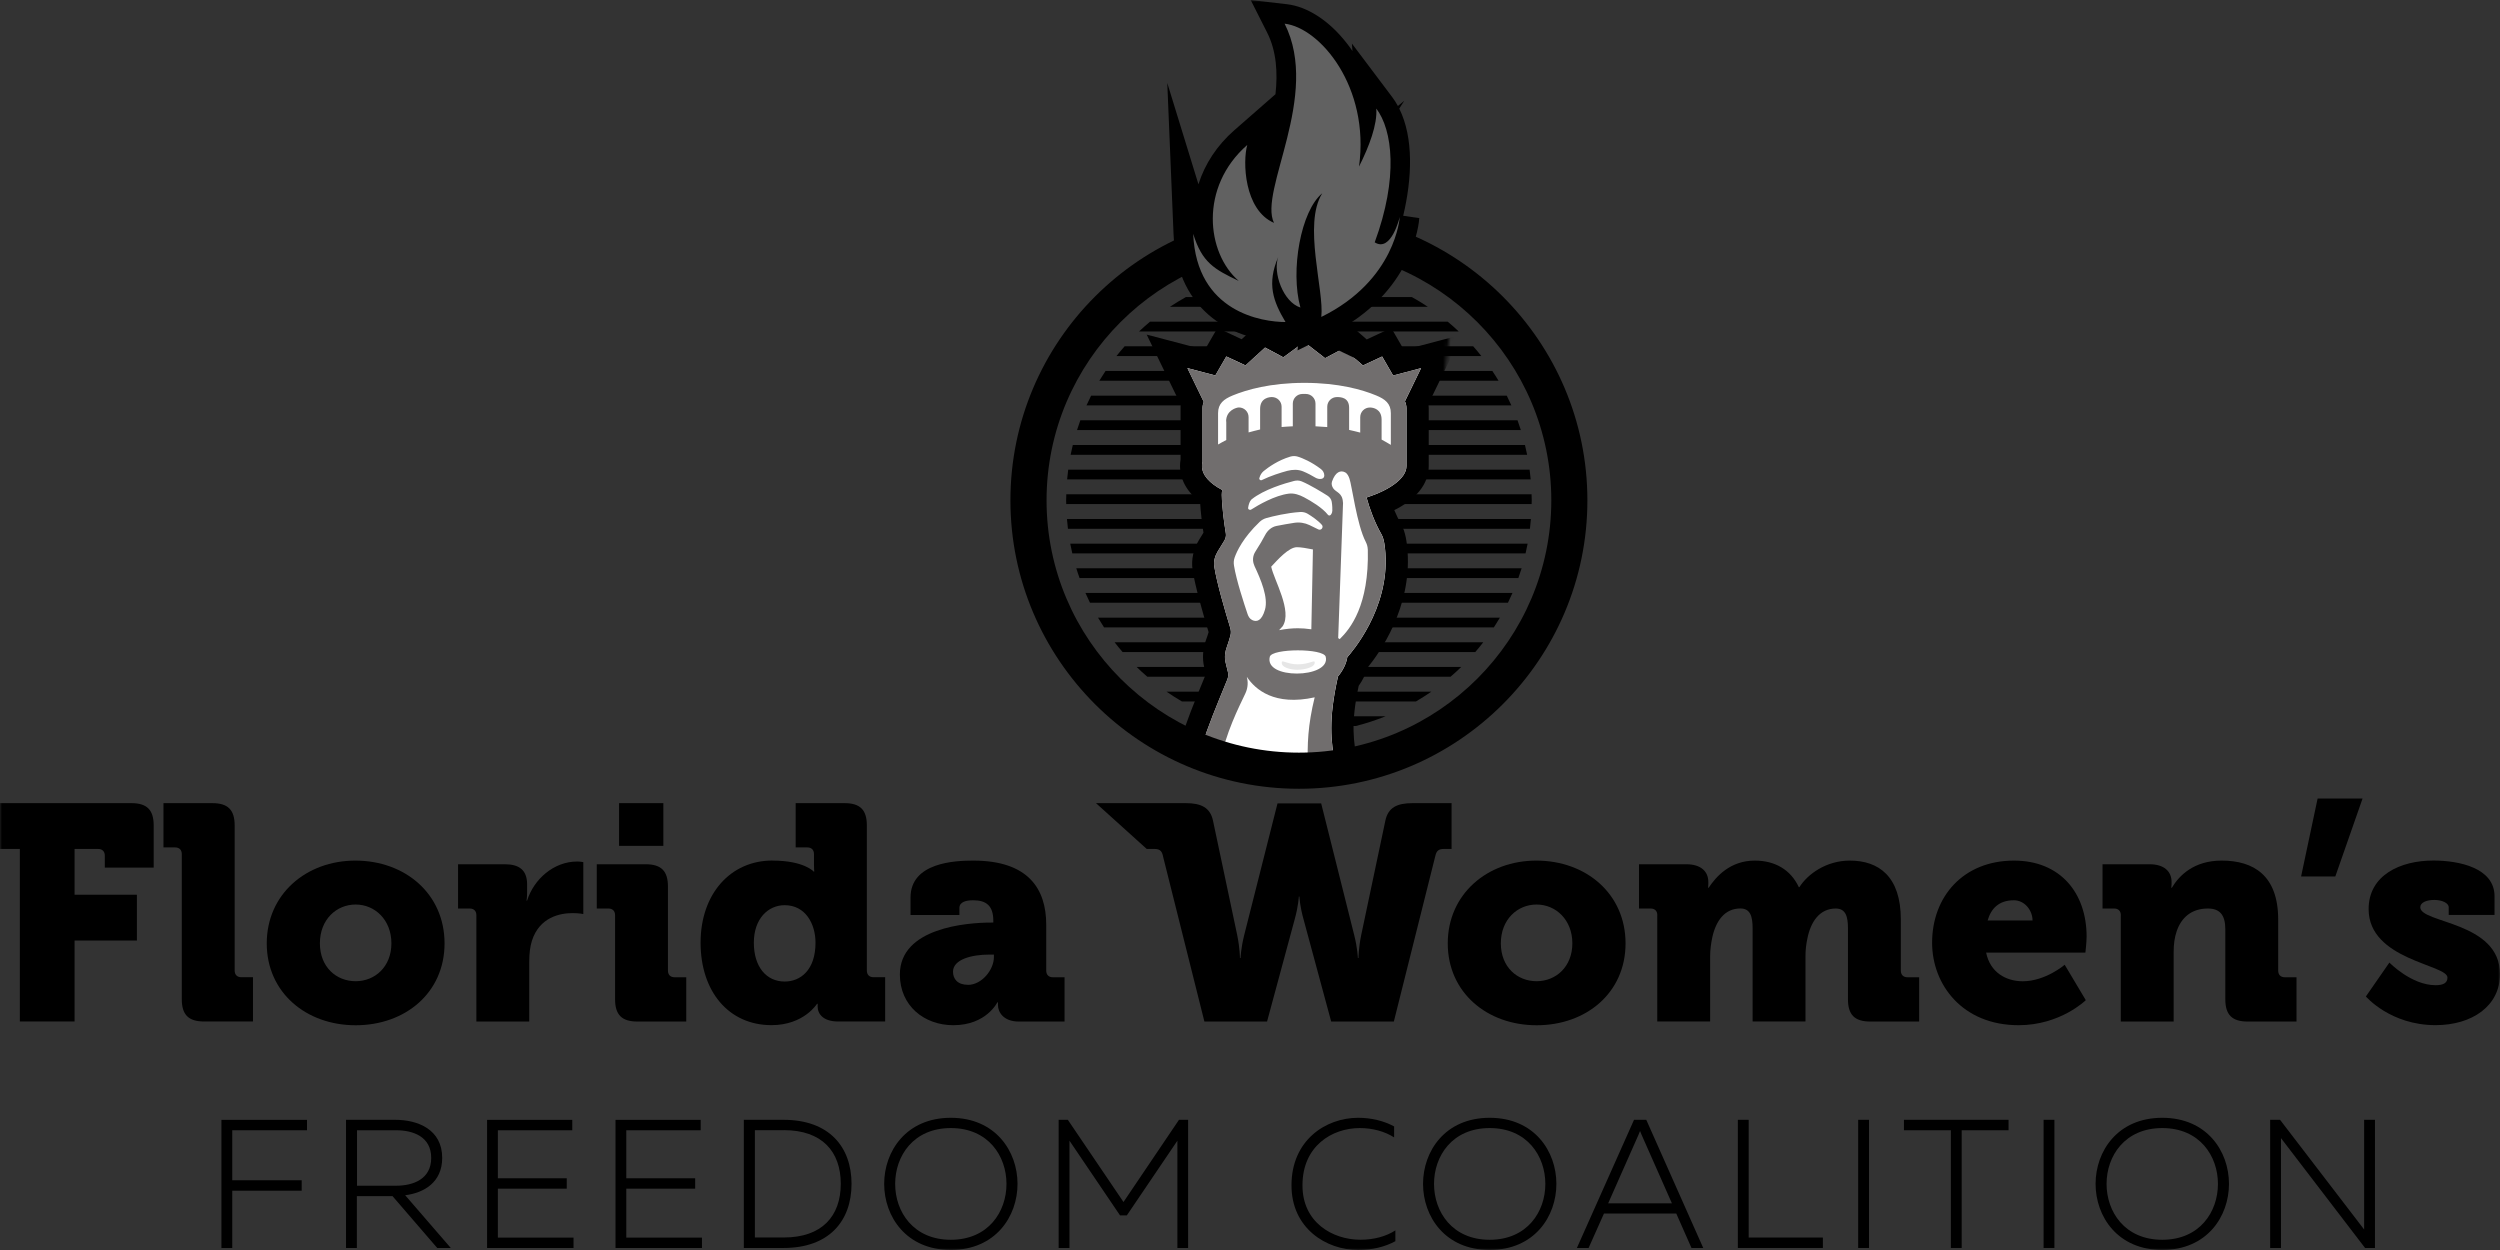 <?xml version="1.0" encoding="UTF-8"?> <svg xmlns="http://www.w3.org/2000/svg" width="654" height="327" viewBox="0 0 654 327" fill="none"><rect x="0" y="0" width="654" height="327" fill="#333333" stroke="none"/><g clip-path="url(#clip0_1704_177)"><mask id="mask0_1704_177" style="mask-type:luminance" maskUnits="userSpaceOnUse" x="0" y="0" width="654" height="327"><path d="M654 0H0V327H654V0Z" fill="white"></path></mask><g mask="url(#mask0_1704_177)"><path d="M5.192 222.084H0V210.103H34.369C38.445 210.103 40.205 211.862 40.205 215.936V226.96H27.418V223.843C27.418 222.728 26.774 222.084 25.659 222.084H19.509V234.066H35.814V246.047H19.509V267.222H5.192V222.084Z" fill="black"></path><path d="M47.556 223.443C47.556 222.327 46.912 221.684 45.797 221.684H42.765V210.103H55.551C59.627 210.103 61.387 211.862 61.387 215.936V253.882C61.387 254.997 62.03 255.641 63.146 255.641H66.178V267.222H53.392C49.315 267.222 47.556 265.463 47.556 261.388V223.443Z" fill="black"></path><path d="M92.952 225.13C105.982 225.13 116.294 233.837 116.294 246.791C116.294 259.744 105.982 268.208 93.038 268.208C80.094 268.208 69.782 259.658 69.782 246.791C69.782 233.923 80.094 225.13 92.967 225.13H92.952ZM93.038 256.685C98.073 256.685 102.392 252.924 102.392 246.776C102.392 240.628 98.073 236.625 93.038 236.625C88.004 236.625 83.684 240.543 83.684 246.776C83.684 253.01 88.004 256.685 93.038 256.685Z" fill="black"></path><path d="M124.619 239.427C124.619 238.312 123.975 237.669 122.859 237.669H119.827V226.088H132.056C135.817 226.088 137.891 227.603 137.891 231.363V233.522C137.891 234.809 137.734 235.596 137.734 235.596H137.891C139.651 230.005 144.842 225.373 150.992 225.373C151.793 225.373 152.594 225.53 152.594 225.53V239.113C152.594 239.113 151.479 238.87 149.791 238.87C146.516 238.87 141.152 239.913 139.164 246.061C138.678 247.577 138.449 249.421 138.449 251.652V267.236H124.619V239.427Z" fill="black"></path><path d="M160.904 239.427C160.904 238.312 160.261 237.669 159.145 237.669H156.113V226.088H168.899C172.976 226.088 174.735 227.846 174.735 231.921V253.896C174.735 255.012 175.378 255.655 176.494 255.655H179.526V267.236H166.74C162.663 267.236 160.904 265.478 160.904 261.403V239.427ZM161.948 210.103H173.533V221.284H161.948V210.103Z" fill="black"></path><path d="M202.067 225.13C210.377 225.13 212.851 228.004 212.851 228.004H213.008C213.008 228.004 212.937 227.203 212.937 226.159V223.443C212.937 222.327 212.293 221.684 211.178 221.684H208.146V210.103H220.932C225.008 210.103 226.768 211.862 226.768 215.936V253.882C226.768 254.997 227.411 255.641 228.527 255.641H231.559V267.222H219.244C215.326 267.222 213.895 265.22 213.895 263.304V262.589H213.738C213.738 262.589 210.305 268.18 201.824 268.18C190.639 268.18 183.273 259.387 183.273 246.605C183.273 233.823 191.111 225.115 202.053 225.115L202.067 225.13ZM213.337 246.619C213.337 241.672 210.706 236.797 205.271 236.797C200.951 236.797 197.204 240.314 197.204 246.619C197.204 252.924 200.479 256.77 205.271 256.77C209.433 256.77 213.337 253.739 213.337 246.619Z" fill="black"></path><path d="M259.292 241.343H259.849V240.857C259.849 236.94 258.004 235.51 254.572 235.51C252.813 235.51 250.982 235.91 250.982 237.511V239.356H238.195V234.795C238.195 225.602 249.866 225.13 254.586 225.13C268.974 225.13 273.694 232.479 273.694 241.915V253.896C273.694 255.012 274.338 255.655 275.453 255.655H278.486V267.236H266.5C262.51 267.236 261.065 264.763 261.065 262.918V262.203H260.908C260.908 262.203 258.033 268.194 249.394 268.194C241.728 268.194 235.406 263.076 235.406 254.926C235.406 242.701 252.913 241.343 259.306 241.343H259.292ZM253.213 257.642C256.803 257.642 260.007 253.725 260.007 250.365V249.722H258.734C254.343 249.722 249.308 250.923 249.308 254.197C249.308 256.113 250.51 257.628 253.227 257.628L253.213 257.642Z" fill="black"></path><path d="M304.216 223.843C303.901 222.485 303.258 222.084 301.985 222.084H299.982L286.709 210.103H310.223C314.142 210.103 316.616 211.218 317.331 214.735L323.653 244.617C324.368 248.135 324.368 250.608 324.368 250.608H324.525C324.525 250.608 324.611 248.135 325.484 244.617L334.194 210.174H345.622L354.261 244.617C355.147 248.135 355.219 250.608 355.219 250.608H355.376C355.376 250.608 355.376 248.135 356.091 244.617L362.399 214.735C363.114 211.218 365.517 210.103 369.507 210.103H379.733V222.084H377.731C376.458 222.084 375.815 222.485 375.5 223.843L364.63 267.236H348.239L341.045 240.628C340.001 236.954 339.929 234.552 339.929 234.552H339.772C339.772 234.552 339.686 236.954 338.656 240.628L331.462 267.236H315.071L304.202 223.843H304.216Z" fill="black"></path><path d="M401.903 225.13C414.932 225.13 425.244 233.837 425.244 246.791C425.244 259.744 414.932 268.208 401.988 268.208C389.045 268.208 378.732 259.658 378.732 246.791C378.732 233.923 389.045 225.13 401.917 225.13H401.903ZM401.974 256.685C407.009 256.685 411.328 252.924 411.328 246.776C411.328 240.628 407.009 236.625 401.974 236.625C396.94 236.625 392.62 240.543 392.62 246.776C392.62 253.01 396.94 256.685 401.974 256.685Z" fill="black"></path><path d="M433.554 239.427C433.554 238.312 432.91 237.669 431.795 237.669H428.763V226.088H441.149C444.91 226.088 446.898 227.932 446.898 230.72V231.278C446.898 231.678 446.827 232.236 446.827 232.236H446.984C448.901 229.362 452.576 225.13 459.056 225.13C464.247 225.13 468.409 227.446 470.569 232.078H470.726C472.886 228.647 477.763 225.13 483.913 225.13C491.422 225.13 497.258 229.205 497.258 240.557V253.896C497.258 255.012 497.901 255.655 499.017 255.655H502.049V267.236H489.263C485.186 267.236 483.427 265.478 483.427 261.403V242.859C483.427 239.828 482.869 237.669 480.238 237.669C476.076 237.669 473.687 241.029 472.8 245.575C472.486 247.019 472.314 248.535 472.314 250.208V267.222H458.483V242.844C458.483 239.813 457.926 237.654 455.28 237.654C451.203 237.654 448.886 240.857 447.928 245.246C447.613 246.762 447.37 248.449 447.37 250.193V267.208H433.54V239.399L433.554 239.427Z" fill="black"></path><path d="M526.836 225.13C538.979 225.13 545.858 233.594 545.858 245.032C545.858 246.39 545.543 249.193 545.543 249.193H519.57C520.614 254.383 524.762 256.699 529.167 256.699C535.088 256.699 540.123 252.381 540.123 252.381L545.644 261.646C545.644 261.646 539.007 268.194 528.066 268.194C513.363 268.194 505.439 257.571 505.439 246.619C505.439 234.552 513.591 225.13 526.864 225.13H526.836ZM531.713 240.786C531.713 238.226 529.71 235.51 526.836 235.51C522.845 235.51 520.843 237.74 519.97 240.786H531.713Z" fill="black"></path><path d="M554.811 239.427C554.811 238.312 554.168 237.669 553.052 237.669H550.02V226.088H562.335C566.096 226.088 568.084 227.932 568.084 230.72V231.278C568.084 231.678 567.998 232.236 567.998 232.236H568.156C570.072 229.033 573.905 225.13 581.185 225.13C589.495 225.13 595.974 228.962 595.974 240.557V253.896C595.974 255.012 596.618 255.655 597.733 255.655H600.766V267.236H587.979C583.903 267.236 582.144 265.478 582.144 261.403V243.102C582.144 239.27 580.628 237.669 577.581 237.669C573.262 237.669 570.63 240.071 569.429 243.588C568.871 245.189 568.628 247.019 568.628 249.021V267.236H554.797V239.427H554.811Z" fill="black"></path><path d="M606.287 208.902H618.043L610.921 229.276H601.967L606.287 208.902Z" fill="black"></path><path d="M625.066 251.809C625.066 251.809 630.816 257.728 637.137 257.728C639.14 257.728 640.255 257.171 640.255 255.727C640.255 252.295 619.631 251.166 619.631 237.826C619.631 228.962 627.869 225.115 636.58 225.115C643.288 225.115 652.57 227.031 652.57 234.466V239.342H640.584V237.34C640.584 236.225 638.825 235.424 636.823 235.424C634.82 235.424 633.147 236.067 633.147 237.34C633.147 241.572 654 241.014 654 254.84C654 263.147 646.72 268.18 637.137 268.18C625.309 268.18 618.916 260.674 618.916 260.674L625.066 251.809Z" fill="black"></path><path d="M80.309 295.674H60.757V308.756H78.921V311.487H60.757V326.485H57.925V292.957H80.309V295.688V295.674Z" fill="black"></path><path d="M90.521 292.943H103.408C109.257 292.943 115.679 295.431 115.679 302.909C115.679 309.328 110.888 312.059 105.996 312.674L117.925 326.471H114.378L102.692 312.917H93.353V326.471H90.521V292.943ZM103.608 310.186C108.013 310.186 112.804 308.513 112.804 302.909C112.804 297.304 108.013 295.674 103.608 295.674H93.396V310.186H103.608Z" fill="black"></path><path d="M149.691 295.674H130.239V308.227H148.261V310.958H130.239V323.754H150.034V326.485H127.422V292.957H149.705V295.688L149.691 295.674Z" fill="black"></path><path d="M183.288 295.674H163.836V308.227H181.857V310.958H163.836V323.754H183.631V326.485H161.019V292.957H183.302V295.688L183.288 295.674Z" fill="black"></path><path d="M222.763 309.7C222.763 319.379 216.913 326.471 204.984 326.471H194.586V292.943H204.984C216.913 292.943 222.763 300.035 222.763 309.714V309.7ZM205.042 295.66H197.476V323.726H205.042C215.011 323.726 219.945 318.164 219.945 309.686C219.945 301.207 215.011 295.645 205.042 295.645V295.66Z" fill="black"></path><path d="M248.736 292.414C260.421 292.414 266.185 301.179 266.185 309.7C266.185 318.221 260.436 326.986 248.736 326.986C237.037 326.986 231.301 318.221 231.301 309.7C231.301 301.179 237.051 292.414 248.736 292.414ZM248.736 295.102C238.91 295.102 234.176 302.437 234.176 309.714C234.176 316.992 238.925 324.326 248.736 324.326C258.548 324.326 263.296 316.992 263.296 309.714C263.296 302.437 258.548 295.102 248.736 295.102Z" fill="black"></path><path d="M310.838 326.471H308.006V298.405L294.776 317.95H293.003L279.773 298.405V326.471H276.941V292.943H279.344L293.904 314.447L308.421 292.943H310.809V326.471H310.838Z" fill="black"></path><path d="M355.305 292.414C358.652 292.414 361.97 293.186 364.702 294.673V297.547C362.256 295.96 358.995 295.102 355.734 295.102C348.397 295.102 340.73 299.849 340.73 310.043C340.673 319.723 348.54 324.312 355.877 324.312C359.424 324.312 362.585 323.454 365.031 321.867V324.698C362.299 326.185 358.938 327 355.305 327C346.923 327 337.813 321.295 337.856 310.043C337.856 298.362 346.723 292.414 355.305 292.414Z" fill="black"></path><path d="M389.702 292.414C401.388 292.414 407.152 301.179 407.152 309.7C407.152 318.221 401.402 326.986 389.702 326.986C378.003 326.986 372.268 318.221 372.268 309.7C372.268 301.179 378.017 292.414 389.702 292.414ZM389.702 295.102C379.877 295.102 375.142 302.437 375.142 309.714C375.142 316.992 379.891 324.326 389.702 324.326C399.514 324.326 404.262 316.992 404.262 309.714C404.262 302.437 399.514 295.102 389.702 295.102Z" fill="black"></path><path d="M427.461 292.943H430.665L445.568 326.471H442.493L438.517 317.464H419.595L415.576 326.471H412.515L427.461 292.943ZM437.373 314.79L429.464 296.918L429.035 295.86C428.892 296.189 428.749 296.532 428.606 296.918L420.696 314.79H437.373Z" fill="black"></path><path d="M457.454 323.74H476.863V326.471H454.622V292.943H457.454V323.74Z" fill="black"></path><path d="M488.934 326.471H486.102V292.943H488.934V326.471Z" fill="black"></path><path d="M525.448 295.674H513.177V326.471H510.345V295.674H498.073V292.943H525.434V295.674H525.448Z" fill="black"></path><path d="M537.434 326.471H534.602V292.943H537.434V326.471Z" fill="black"></path><path d="M565.653 292.414C577.338 292.414 583.102 301.179 583.102 309.7C583.102 318.221 577.352 326.986 565.653 326.986C553.953 326.986 548.204 318.221 548.204 309.7C548.204 301.179 553.953 292.414 565.653 292.414ZM565.653 295.102C555.827 295.102 551.078 302.437 551.078 309.714C551.078 316.992 555.827 324.326 565.653 324.326C575.479 324.326 580.213 316.992 580.213 309.714C580.213 302.437 575.464 295.102 565.653 295.102Z" fill="black"></path><path d="M593.872 292.943H596.461L618.458 321.638V292.943H621.29V326.471H618.701L596.704 297.733V326.471H593.872V292.943Z" fill="black"></path><path d="M297.336 174.473H382.265C381.364 175.36 380.42 176.203 379.462 177.033H300.14C299.181 176.203 298.237 175.36 297.336 174.473ZM293.689 170.584H385.927C386.642 169.755 387.343 168.897 388.015 168.025H291.587C292.259 168.897 292.96 169.755 293.675 170.584H293.689ZM309.193 183.495H370.423C371.796 182.695 373.14 181.837 374.442 180.936H305.16C306.461 181.837 307.806 182.695 309.179 183.495H309.193ZM288.826 164.136H390.79C391.333 163.293 391.862 162.435 392.377 161.577H287.239C287.754 162.449 288.283 163.293 288.826 164.136ZM282.419 151.226H397.197C397.497 150.382 397.783 149.524 398.055 148.666H281.561C281.818 149.524 282.118 150.382 282.419 151.226ZM285.136 157.674H394.48C394.894 156.83 395.295 155.972 395.667 155.115H283.949C284.321 155.972 284.722 156.83 285.136 157.674ZM324.969 189.929H354.647C357.336 189.257 359.953 188.385 362.499 187.37H317.131C319.663 188.399 322.28 189.257 324.983 189.929H324.969ZM400.658 129.307H278.943C278.943 129.836 278.9 130.365 278.9 130.894C278.9 131.223 278.915 131.538 278.929 131.867H400.673C400.673 131.538 400.701 131.223 400.701 130.894C400.701 130.365 400.673 129.836 400.658 129.307ZM280.517 144.777H399.085C399.285 143.934 399.471 143.076 399.629 142.218H279.973C280.13 143.076 280.316 143.934 280.517 144.777ZM279.372 138.329H400.229C400.329 137.486 400.415 136.628 400.487 135.77H279.115C279.186 136.628 279.272 137.486 279.372 138.329ZM369.35 77.707H310.237C308.807 78.508 307.391 79.366 306.032 80.267H373.541C372.182 79.352 370.78 78.508 369.336 77.707H369.35ZM378.747 84.156H300.841C299.854 84.971 298.91 85.843 297.966 86.715H381.607C380.678 85.828 379.719 84.971 378.732 84.156H378.747ZM398.928 116.411H280.645C280.431 117.255 280.245 118.112 280.073 118.97H399.5C399.328 118.112 399.128 117.255 398.928 116.411ZM400.143 122.859H279.444C279.329 123.703 279.229 124.561 279.158 125.418H400.429C400.358 124.561 400.258 123.703 400.143 122.859ZM396.983 109.948H282.619C282.304 110.792 282.018 111.65 281.747 112.508H397.855C397.583 111.65 397.297 110.792 396.983 109.948ZM394.151 103.5H285.437C285.008 104.344 284.607 105.202 284.221 106.06H395.381C394.994 105.187 394.58 104.344 394.165 103.5H394.151ZM385.383 90.59H294.204C293.46 91.419 292.76 92.277 292.059 93.149H387.529C386.842 92.277 386.127 91.419 385.383 90.59ZM390.389 97.038H289.213C288.655 97.881 288.111 98.739 287.582 99.597H392.02C391.49 98.725 390.961 97.867 390.389 97.038Z" fill="black"></path><mask id="mask1_1704_177" style="mask-type:luminance" maskUnits="userSpaceOnUse" x="298" y="72" width="82" height="130"><path d="M366.175 196.692C366.175 196.692 324.368 210.975 300.94 190.587L298.924 72.718L379.562 84.256L366.175 196.692Z" fill="white"></path></mask><g mask="url(#mask1_1704_177)"><path d="M331.949 415.545L343.82 374.311C348.482 358.112 358.766 348.446 365.56 342.041C367.491 340.225 369.979 337.881 371.095 336.379C370.566 335.092 369.522 333.72 368.22 332.376C367.791 333.634 367.348 334.749 366.961 335.679C366.003 337.966 363.801 339.425 361.341 339.425C359.624 339.425 357.979 338.71 356.821 337.437C355.662 336.179 355.09 334.492 355.233 332.791C355.791 326.314 355.391 318.55 353.159 312.674C349.641 316.863 345.322 319.365 341.102 321.824C340.988 321.896 340.859 321.967 340.745 322.039L349.627 325.542L338.471 331.347C338.471 331.347 338.471 331.346 338.456 331.361C328.831 341.612 318.476 347.36 310.91 351.549C308.02 353.15 305.532 354.537 303.587 355.853C300.14 358.212 297.98 360.785 297.537 363.101L296.636 367.777H279.558L281.647 360.428C282.419 357.74 283.706 354.966 285.594 352.007V348.518C285.594 346.902 285.866 345.287 286.381 343.757C284.178 341.512 281.89 338.424 280.445 334.435C279.487 331.804 279.515 328.93 280.531 326.342C280.745 325.785 281.032 325.113 281.389 324.312L281.017 321.453C280.96 321.024 280.488 317.163 280.931 311.83C281.132 309.414 281.947 307.098 283.291 305.153C283.663 304.61 284.164 303.924 284.75 303.166C284.722 302.437 284.793 301.679 284.965 300.95C285.036 300.678 285.136 300.264 285.322 299.735C284.378 298.348 283.291 296.532 282.304 294.359C279.258 287.553 278.672 280.261 280.617 273.284L280.745 272.855C280.931 272.34 282.39 268.28 286.209 262.704C289.227 258.272 294.562 251.738 302.929 245.304C304.23 239.013 306.09 233.48 307.534 229.662C306.59 225.616 305.646 219.211 306.018 210.603C306.562 197.993 309.765 190.201 315.072 177.276L315.458 176.332L315.029 174.588C314.457 172.243 314.643 169.684 315.558 167.21C315.715 166.781 315.944 166.152 316.173 165.366C314.571 160.119 312.626 153.256 311.982 149.095C311.582 146.493 312.168 143.719 313.641 141.289C313.97 140.745 314.385 140.059 314.828 139.344C314.471 137.042 314.099 134.14 313.942 131.323C309.451 127.906 308.693 124.103 308.693 121.93C308.693 121.358 308.736 120.8 308.836 120.228V106.789C308.836 106.488 308.836 106.174 308.879 105.874L299.968 87.53L315.172 91.533L318.49 85.785L324.812 88.745L330.104 83.913L335.267 86.686L341.317 82.24L347.267 86.858L352.244 84.184L357.536 88.802L363.958 85.8L367.276 91.547L382.48 87.544L373.684 105.645C373.727 106.031 373.755 106.417 373.755 106.803V121.944C373.755 126.519 370.609 130.508 364.745 133.454C365.274 134.726 365.86 135.927 366.489 137.028C367.719 139.173 368.048 141.904 368.22 144.306C369.264 158.989 360.926 170.742 357.808 174.588C357.321 176.246 356.521 177.876 355.434 179.42C353.288 189.5 354.103 194.004 355.133 199.651C355.562 201.982 356.006 204.455 356.277 207.386L357.064 206.729C358.38 205.628 360.025 205.027 361.712 205.027C364.816 205.027 367.562 207 368.549 209.931L378.704 240.028C379.262 240.028 379.834 240.028 380.392 240.042L396.439 213.563C398.141 210.761 401.23 209.016 404.52 209.016L407.18 209.059C409.497 209.102 411.614 210.189 412.987 212.047C414.374 213.906 414.804 216.237 414.174 218.467L405.221 250.265C405.478 250.494 405.736 250.737 405.993 250.98L433.683 239.799C436.715 238.57 440.348 239.056 442.965 241.029L445.039 242.587C446.884 243.988 447.971 246.19 447.957 248.506C447.943 250.808 446.813 253.01 444.953 254.368L419.123 273.284L441.464 277.387C444.71 277.988 447.399 280.161 448.643 283.235L449.702 285.837C450.574 287.982 450.374 290.427 449.173 292.4C447.971 294.373 445.883 295.688 443.595 295.903L420.081 298.162L437.716 311.187C440.391 313.16 441.835 316.32 441.578 319.622L441.349 322.525C441.063 326.328 437.831 329.316 434.012 329.316C433.14 329.316 432.267 329.159 431.452 328.859L410.27 320.981C409.226 322.01 407.895 322.754 406.408 323.068C406.365 326.056 406.565 329.259 407.938 331.418C410.155 334.864 410.084 337.795 409.626 339.653C410.141 340.626 410.799 341.612 411.6 342.599C412 342.742 412.544 342.913 413.216 343.042C416.291 343.614 418.88 345.43 420.339 348.046L423.428 353.594L443.48 367.777H394.694C391.304 369.607 387.614 371.28 383.853 372.981C376.773 376.184 369.464 379.501 364.444 383.904L352.387 394.485L354.947 378.657C355.019 378.257 355.09 377.842 355.205 377.442C354.904 377.914 354.604 378.4 354.304 378.9L331.963 415.545H331.949ZM386.942 356.253H391.633C394.723 354.366 397.168 352.364 398.456 350.105L400.387 346.745C399.671 345.601 399.071 344.457 398.57 343.299C397.812 341.569 397.683 339.568 398.213 337.637C394.537 331.918 394.766 325.027 394.923 320.466L394.952 319.379C395.037 316.22 397.168 313.532 400.244 312.702C400.63 312.602 400.959 312.474 401.259 312.374C401.316 312.345 401.373 312.331 401.431 312.316C402.36 309.857 404.735 308.113 407.524 308.113C408.296 308.113 409.054 308.256 409.783 308.513L419.595 312.159L406.937 302.794C404.506 300.993 403.447 297.947 404.22 295.031C404.406 294.359 404.563 293.687 404.72 293.015C405.435 289.984 407.981 287.739 411.071 287.439L425.016 286.095L411.886 283.693C408.739 283.121 406.336 280.49 406.065 277.302C405.965 276.186 405.822 275.086 405.636 274.028C405.135 271.254 406.294 268.38 408.568 266.721L421.783 257.042L407.609 262.761C404.82 263.891 401.459 263.09 399.471 260.831C398.77 260.044 398.012 259.287 397.226 258.6C396.797 258.214 396.353 257.857 395.91 257.5C393.564 255.641 392.577 252.595 393.378 249.736L398.055 233.136L388.959 248.149C387.629 250.351 385.183 251.723 382.58 251.723L381.85 251.695C379.991 251.509 378.146 251.523 376.244 251.709L375.543 251.738C372.497 251.738 369.808 249.807 368.835 246.919L363.615 231.435L364.745 249.779C364.916 252.624 363.414 255.355 360.897 256.742C360.211 257.128 359.581 257.499 359.023 257.843C356.435 259.43 352.902 259.215 350.585 257.271C348.368 255.426 346.709 253.496 345.708 252.209C344.778 251.023 344.12 249.722 343.734 248.335C341.918 241.786 343.119 232.279 344.177 223.872L344.335 222.671C345.651 212.162 344.692 206.843 343.763 201.696C342.618 195.391 341.446 188.885 344.435 175.66L344.735 174.316L345.622 173.258C346.38 172.343 346.723 171.514 346.795 171.042L347.052 169.326L348.211 168.04C348.597 167.611 357.579 157.531 356.706 145.106C356.592 143.491 356.449 142.819 356.378 142.576C354.575 139.373 353.088 135.713 351.972 131.681L350.499 126.362L355.763 124.661C359.739 123.374 361.627 121.958 362.213 121.329V107.089L361.226 104.873L361.426 104.458L359.267 100.712L355.634 102.414L350.685 98.11L346.123 100.555L341.131 96.695L336.239 100.298L331.863 97.953L326.914 102.471L323.196 100.727L321.036 104.472L321.265 104.93L320.392 107.089V121.658C320.693 121.987 321.336 122.502 322.466 123.088L326.328 125.118L325.441 129.379C325.498 132.467 326.013 136.084 326.428 138.558C326.771 140.602 326.356 142.719 325.255 144.477C324.611 145.507 323.996 146.536 323.539 147.279C323.482 147.365 323.453 147.437 323.439 147.48C323.896 150.311 325.341 155.801 327.415 162.564C327.944 164.265 327.973 166.081 327.515 167.782C327.2 168.969 326.828 170.141 326.414 171.256C326.256 171.685 326.285 171.886 326.285 171.886L326.9 174.402C327.358 176.261 327.2 178.191 326.471 179.964L325.784 181.637C320.635 194.19 318.047 200.495 317.589 211.09C317.246 218.853 318.147 224.343 318.948 227.589C319.405 229.433 319.291 231.335 318.619 233.094C317.231 236.682 315.315 242.287 314.085 248.635C313.684 250.722 312.511 252.567 310.809 253.839C303.186 259.53 298.438 265.335 295.792 269.195C293.131 273.098 291.973 275.929 291.758 276.487C290.6 280.876 291 285.394 292.903 289.64C294.047 292.185 295.406 293.958 295.949 294.602C297.866 296.904 298.152 300.149 296.679 302.737C297.236 304.796 296.736 307.055 295.191 308.728C294.218 309.771 293.389 310.901 292.874 311.673C292.674 311.973 292.545 312.359 292.502 312.774C292.159 316.92 292.531 319.908 292.531 319.937L292.988 323.454C293.217 325.227 292.931 327.029 292.145 328.687C291.787 329.431 291.53 330.045 291.358 330.517C292.345 333.205 294.118 335.221 295.634 336.551C295.82 336.322 296.021 336.093 296.235 335.893C301.742 330.703 305.646 323.697 309.436 316.92C315.601 305.883 321.98 294.459 335.281 291.342L335.925 291.185H336.669C339.071 291.185 341.26 292.6 342.247 294.802C343.205 296.961 342.833 299.477 341.288 301.264L340.258 302.394L339.114 302.88C335.439 304.453 331.52 310.3 327.844 316.563C330.476 314.661 333.05 313.174 335.381 311.816C340.845 308.642 344.807 306.354 347.067 300.65C348.068 298.148 350.428 296.546 353.102 296.546C354.804 296.546 356.406 297.204 357.622 298.405C362.528 303.237 364.988 309.929 366.146 316.391L367.905 317.478C371.524 319.694 379.405 325.227 382.136 332.776L383.467 331.103L388.015 336.279L391.347 338.367C394.308 340.211 395.481 343.986 394.065 347.145C392.577 350.491 390.146 353.379 387.014 356.224L386.942 356.253Z" fill="black"></path><path d="M366.518 102.914L341.274 97.109V112.007L365.588 118.742L366.518 102.914Z" fill="#DEDEDE"></path><path d="M444.324 287.996L443.952 287.067L443.28 285.408C442.78 284.193 441.693 283.307 440.405 283.064L412.916 278.017C412.315 277.902 411.857 277.402 411.8 276.787C411.686 275.5 411.528 274.242 411.3 273.012C411.185 272.383 411.443 271.74 411.957 271.368L440.691 250.322L441.507 249.722C442.365 249.093 442.365 247.834 441.521 247.191L440.72 246.576L439.447 245.618C438.403 244.832 437.016 244.646 435.8 245.132L405.421 257.399C404.849 257.628 404.177 257.471 403.762 256.999C402.904 256.027 401.974 255.112 401.002 254.254C400.487 253.811 399.972 253.367 399.443 252.953C398.942 252.567 398.728 251.909 398.899 251.294L408.339 217.767L408.582 216.894C408.868 215.865 408.11 214.836 407.037 214.821H406.136L404.534 214.778C403.233 214.75 402.003 215.436 401.316 216.551L383.982 245.161C383.653 245.718 383.009 246.004 382.365 245.947C381.293 245.847 380.22 245.79 379.133 245.79C377.989 245.79 376.816 245.847 375.643 245.961C375.043 246.019 374.456 245.661 374.27 245.075L363.443 213.005L363.028 211.776C362.699 210.818 361.512 210.475 360.74 211.132L359.739 211.976L358.38 213.134C357.365 213.992 356.807 215.279 356.893 216.608L358.952 250.151C358.995 250.794 358.637 251.409 358.08 251.709C357.307 252.138 356.592 252.553 355.977 252.939C355.434 253.267 354.747 253.267 354.261 252.853C352.416 251.323 351.028 249.693 350.242 248.678C349.798 248.12 349.469 247.491 349.269 246.805C347.682 241.1 349.04 231.364 350.027 223.414C353.059 199.28 344.864 199.809 350.027 176.947C351.343 175.36 352.201 173.587 352.459 171.914C353.517 170.742 363.457 159.347 362.428 144.706C362.327 143.319 362.127 141.089 361.441 139.873C359.596 136.656 358.351 133.225 357.493 130.151C363.443 128.221 367.934 125.175 367.934 121.93V106.789C367.934 106.174 367.791 105.573 367.534 104.987L371.753 96.309L364.444 98.239L361.569 93.263L356.549 95.608L351.429 91.147L346.652 93.706L341.188 89.46L335.725 93.478L330.948 90.918L325.827 95.594L320.807 93.249L317.932 98.224L310.624 96.294L314.914 105.13C314.7 105.659 314.585 106.217 314.585 106.774V120.815C314.485 121.172 314.442 121.544 314.442 121.916C314.442 124.26 316.416 126.434 319.749 128.178C319.663 128.593 319.62 129.021 319.62 129.465C319.692 132.939 320.249 136.857 320.678 139.487C320.793 140.159 320.65 140.846 320.292 141.432C319.649 142.475 319.005 143.519 318.547 144.277C317.832 145.464 317.446 146.851 317.661 148.223C318.304 152.369 320.492 159.847 321.837 164.251C322.037 164.908 322.066 165.623 321.88 166.295C321.551 167.511 321.208 168.511 320.95 169.241C320.478 170.527 320.292 171.914 320.607 173.244L321.222 175.775C321.379 176.447 321.322 177.161 321.065 177.79C315.415 191.588 312.283 198.751 311.754 210.861C311.382 219.339 312.383 225.416 313.284 229.004C313.456 229.676 313.413 230.377 313.17 231.02C311.696 234.809 309.651 240.786 308.35 247.548C308.221 248.22 307.849 248.821 307.291 249.221C299.067 255.355 293.904 261.646 290.958 265.949C287.511 270.996 286.252 274.528 286.209 274.685L286.181 274.757V274.828C284.593 280.504 285.065 286.438 287.554 292.014C288.955 295.159 290.643 297.361 291.43 298.305C291.816 298.777 291.859 299.449 291.544 299.963C290.857 301.107 290.614 302.008 290.571 302.179L290.543 302.322C290.4 302.923 290.543 303.566 290.915 304.067C291.086 304.296 291.072 304.61 290.872 304.825C289.685 306.111 288.684 307.455 288.026 308.427C287.239 309.571 286.781 310.93 286.667 312.316C286.266 317.106 286.71 320.538 286.724 320.695L287.182 324.212C287.268 324.898 287.139 325.599 286.853 326.214C286.424 327.1 286.123 327.844 285.894 328.416C285.394 329.702 285.394 331.146 285.866 332.447C287.425 336.722 290.271 339.725 292.588 341.584C293.06 341.97 293.217 342.627 292.946 343.171L292.302 344.486C291.687 345.73 291.372 347.102 291.372 348.504V352.679C291.372 353.365 291.172 354.022 290.8 354.594C289.041 357.268 287.854 359.727 287.21 362.001H291.887C292.717 357.668 296.164 353.951 300.34 351.091C308.006 345.844 321.722 340.769 334.252 327.415C334.395 327.257 334.48 327.072 334.523 326.886L335.753 326.242C335.238 326.042 334.738 325.899 334.223 325.813C334.051 325.67 333.837 325.57 333.565 325.585C333.222 325.599 332.864 325.656 332.507 325.728C328.087 325.971 323.439 329.702 318.19 333.463C313.398 336.88 308.092 340.297 301.985 341.069C301.456 341.069 300.927 341.026 300.397 340.969C299.968 340.912 299.825 340.383 300.14 340.082C315.386 325.713 318.404 301.207 336.54 296.947C336.869 296.875 337.098 297.247 336.869 297.504C336.84 297.533 336.826 297.561 336.797 297.59C326.228 302.122 319.034 323.712 309.179 335.593C309.122 335.636 309.065 335.693 308.993 335.736C308.879 335.822 308.807 335.936 308.779 336.05C308.221 336.694 307.663 337.323 307.091 337.909C307.091 337.909 307.148 337.923 307.277 337.923C307.677 337.923 308.75 337.738 310.81 336.236C315.529 334.521 320.507 329.602 329.746 322.325C338.728 315.276 347.968 313.875 352.359 302.809C352.545 302.337 353.145 302.179 353.517 302.537C362.056 310.93 361.498 327.429 360.997 333.262C360.969 333.648 361.498 333.806 361.641 333.448C362.571 331.246 363.987 327.329 364.716 322.739C364.73 322.625 364.788 322.511 364.83 322.411C367.291 323.926 376.373 329.917 377.188 337.008C374.971 344.586 356.006 352.807 349.369 375.883C360.897 356.968 371.696 355.195 383.624 340.111C383.939 340.468 384.296 340.812 384.711 341.069L388.229 343.271C388.759 343.6 388.988 344.257 388.744 344.815C386.213 350.52 379.104 355.281 370.38 362.001H375.915C370.065 366.218 361.67 373.267 360.654 379.572C373.455 368.334 396.811 364.603 403.49 352.95C404.02 353.222 404.592 353.408 405.192 353.479C406.58 353.651 408.081 353.994 409.126 354.609C409.712 354.966 410.098 355.567 410.427 356.181C410.685 356.653 410.427 357.225 409.926 357.397C408.453 357.911 405.55 359.212 402.604 362.015H408.596C408.825 361.457 409.168 360.957 409.669 360.642C410.384 360.199 411.056 359.942 411.571 359.77C412.058 359.613 412.587 359.842 412.873 360.271C413.302 360.914 413.831 361.486 414.389 362.015H425.359L419.91 358.154C419.338 357.754 418.866 357.225 418.537 356.625L415.319 350.863C414.675 349.705 413.488 348.961 412.186 348.718C410.77 348.461 409.683 348.06 408.954 347.746C408.31 347.46 407.767 347.002 407.323 346.473C405.607 344.386 404.549 342.513 403.891 340.997C403.619 340.368 403.648 339.653 403.848 338.996C403.919 338.738 403.991 338.51 404.034 338.295C404.348 336.98 403.819 335.664 403.09 334.521C400.387 330.317 400.558 324.77 400.701 320.638C400.701 320.252 400.73 319.88 400.73 319.522C400.744 318.922 401.188 318.407 401.76 318.25C402.332 318.093 402.832 317.921 403.262 317.764C403.648 317.621 404.163 317.435 404.348 317.435H404.692C405.836 317.521 406.809 316.606 406.809 315.462V314.59C406.809 314.075 407.323 313.718 407.795 313.903L432.539 323.111L433.454 323.454C434.441 323.826 435.514 323.14 435.6 322.082L435.671 321.109L435.814 319.179C435.914 317.864 435.328 316.591 434.27 315.819L410.356 298.148C409.841 297.776 409.626 297.118 409.784 296.503C409.984 295.774 410.155 295.045 410.327 294.316C410.47 293.701 410.985 293.243 411.614 293.186L442.021 290.255L443.023 290.155C444.081 290.055 444.725 288.968 444.339 287.996H444.324Z" fill="white"></path><path d="M331.148 179.935C329.488 190.587 341.26 217.838 335.524 234.895C332.778 243.059 325.899 256.17 328.573 270.353C328.573 270.353 337.426 266.135 339.815 260.659C342.203 255.183 343.047 245.918 343.047 245.918L348.11 219.797L344.463 199.709L345.307 179.721L349.14 172.2L345.221 141.632L339.886 140.531L340.044 166.395C340.044 166.395 343.491 171.099 342.704 173.759C341.917 176.418 334.623 177.29 334.623 177.29C334.623 177.29 333.036 175.26 331.677 178.134C331.605 178.291 331.534 178.448 331.477 178.62L330.976 167.882L323.524 173.215L322.967 181.78L321.279 187.627C326.471 176.675 330.046 180.378 331.162 179.935H331.148Z" fill="white"></path><path d="M339.243 125.747C339.243 125.747 341.131 127.62 340.501 131.395C340.459 131.609 340.587 131.995 340.358 132.081C340.072 132.181 339.901 132.196 339.786 132.196C339.915 132.31 340.087 132.582 340.23 133.268C340.273 133.497 340.788 134.34 340.788 134.34C340.788 134.34 341.631 136.313 341.074 137.986C340.788 138.83 340.759 139.044 340.788 139.044C340.816 139.044 340.931 138.83 340.931 138.83L343.033 140.231L346.408 141.36L347.953 138.687L349.541 136.027L349.498 136.442L350.37 131.466L350.213 140.931L349.326 145.292L348.096 153.099L349.326 168.368L350.07 166.953C350.07 166.953 355.433 154.071 355.433 146.851C355.433 139.63 353.488 137.243 352.873 131.466C352.244 125.69 352.559 124.461 349.426 123.317C346.294 122.173 347.81 126.476 347.81 126.476L347.367 128.764L346.966 126.348L347.252 124.375C347.252 124.375 344.263 120.3 338.814 120.3C338.728 120.3 338.628 120.3 338.542 120.3C338.542 120.3 339.801 122.831 339.243 125.776V125.747ZM349.784 134.04L349.641 135.241V133.339L348.711 131.095C349.698 132.281 349.77 134.04 349.77 134.04H349.784Z" fill="white"></path><path d="M339.801 132.181C339.658 132.053 339.601 132.167 339.801 132.181Z" fill="#DEDEDE"></path><path d="M339.4 175.217C341.317 175.217 344.235 174.502 343.906 173.158C343.777 172.629 342.375 173.787 339.501 173.787C336.883 173.787 335.467 172.629 335.339 173.158C334.995 174.559 337.541 175.217 339.4 175.217Z" fill="#E6E6E6"></path><path d="M444.324 287.996L443.952 287.067L443.28 285.408C442.779 284.193 441.692 283.307 440.405 283.064L412.915 278.017C412.315 277.902 411.857 277.402 411.8 276.787C411.685 275.5 411.528 274.242 411.299 273.012C411.185 272.383 411.442 271.74 411.957 271.368L440.691 250.322L441.506 249.722C442.35 249.093 442.364 247.834 441.521 247.191L440.72 246.576L439.447 245.618C438.403 244.832 437.015 244.646 435.8 245.132L405.421 257.399C404.849 257.628 404.176 257.471 403.762 256.999C402.904 256.027 401.974 255.112 401.001 254.254C400.486 253.811 399.972 253.367 399.442 252.953C398.942 252.567 398.727 251.909 398.899 251.294L408.339 217.767L408.582 216.894C408.868 215.865 408.11 214.836 407.037 214.821H406.136L404.534 214.778C403.233 214.75 402.003 215.436 401.316 216.551L383.981 245.161C383.652 245.718 383.009 246.004 382.365 245.947C381.292 245.847 380.22 245.79 379.133 245.79C377.988 245.79 376.816 245.847 375.643 245.961C375.042 246.019 374.456 245.661 374.27 245.075L363.443 213.005L363.028 211.776C362.699 210.818 361.512 210.475 360.74 211.132L359.738 211.976L358.365 213.134C357.35 213.992 356.792 215.279 356.878 216.608L358.937 250.151C358.98 250.794 358.623 251.409 358.065 251.709C357.293 252.138 356.578 252.553 355.963 252.939C355.419 253.267 354.732 253.267 354.246 252.853C352.401 251.323 351.014 249.693 350.227 248.678C349.784 248.12 349.455 247.491 349.255 246.805C347.667 241.1 349.026 231.364 350.013 223.414C353.045 199.28 344.849 199.809 350.013 176.947C351.328 175.36 352.187 173.587 352.444 171.914C353.502 170.742 363.443 159.347 362.413 144.706C362.313 143.319 362.113 141.089 361.426 139.873C359.581 136.656 358.337 133.225 357.479 130.151C363.428 128.221 367.919 125.175 367.919 121.93V106.789C367.919 106.174 367.776 105.573 367.519 104.987L371.738 96.309L364.43 98.239L361.555 93.263L356.535 95.608L351.414 91.147L346.637 93.706L341.174 89.46L335.71 93.478L330.933 90.918L325.813 95.594L320.792 93.249L317.918 98.224L310.609 96.294L314.9 105.13C314.685 105.659 314.571 106.217 314.571 106.774V120.815C314.471 121.172 314.428 121.544 314.428 121.916C314.428 124.26 316.402 126.434 319.734 128.178C319.648 128.593 319.605 129.021 319.605 129.465C319.677 132.939 320.235 136.857 320.664 139.487C320.778 140.159 320.635 140.846 320.278 141.432C319.634 142.475 318.99 143.519 318.533 144.277C317.818 145.464 317.431 146.851 317.646 148.223C318.29 152.369 320.478 159.847 321.822 164.251C322.022 164.908 322.051 165.623 321.865 166.295C321.536 167.511 321.193 168.511 320.935 169.241C320.463 170.527 320.278 171.914 320.592 173.244L321.207 175.775C321.365 176.447 321.307 177.161 321.05 177.79C315.4 191.588 312.268 198.751 311.739 210.861C311.367 219.339 312.368 225.416 313.269 229.004C313.441 229.676 313.398 230.377 313.155 231.02C311.682 234.809 309.636 240.786 308.335 247.548C308.206 248.22 307.834 248.821 307.277 249.221C299.053 255.355 293.889 261.646 290.943 265.949C287.496 270.996 286.237 274.528 286.195 274.685L286.166 274.757V274.828C284.578 280.504 285.05 286.438 287.539 292.014C288.941 295.159 290.628 297.361 291.415 298.305C291.801 298.777 291.844 299.449 291.529 299.963C290.843 301.107 290.6 302.008 290.557 302.179L290.528 302.322C290.385 302.923 290.528 303.566 290.9 304.067C291.072 304.296 291.057 304.61 290.857 304.825C289.67 306.111 288.669 307.455 288.011 308.427C287.224 309.571 286.767 310.93 286.652 312.316C286.252 317.106 286.695 320.538 286.709 320.695L287.167 324.212C287.253 324.898 287.124 325.599 286.838 326.214C286.409 327.1 286.109 327.844 285.88 328.416C285.379 329.702 285.365 331.146 285.837 332.447C287.396 336.722 290.242 339.725 292.559 341.584C293.031 341.97 293.188 342.627 292.917 343.171L292.273 344.486C291.658 345.73 291.343 347.102 291.343 348.504V352.679C291.343 353.365 291.143 354.022 290.771 354.594C289.012 357.268 287.825 359.727 287.181 362.001H291.858C292.688 357.668 296.135 353.951 300.311 351.091C307.977 345.844 321.694 340.769 334.223 327.415C334.866 326.728 334.48 325.556 333.536 325.599C324.983 326.042 313.541 342.656 300.354 340.969C299.925 340.912 299.782 340.383 300.097 340.082C315.343 325.713 318.361 301.207 336.497 296.947C336.826 296.875 337.054 297.247 336.826 297.504C326.07 309.385 322.051 326.214 308.95 335.736C308.492 336.065 308.764 336.794 309.307 336.68C314.514 335.521 319.505 330.346 329.703 322.325C338.685 315.276 347.924 313.875 352.315 302.809C352.501 302.337 353.102 302.179 353.474 302.537C362.013 310.93 361.455 327.429 360.954 333.262C360.925 333.648 361.455 333.806 361.598 333.448C362.527 331.246 363.943 327.329 364.673 322.739C364.759 322.153 365.302 321.724 365.874 321.824C369.107 322.382 378.847 325.098 382.379 337.895C382.737 339.196 383.524 340.354 384.668 341.069L388.186 343.271C388.715 343.6 388.944 344.257 388.701 344.815C386.17 350.52 379.061 355.281 370.337 362.001H380.277C387.428 357.854 393.678 355.609 399.414 350.076C399.814 349.69 400.458 349.747 400.787 350.191L401.817 351.592C402.603 352.664 403.848 353.308 405.163 353.479C406.551 353.651 408.053 353.98 409.097 354.609C409.683 354.966 410.069 355.567 410.398 356.181C410.656 356.653 410.398 357.225 409.898 357.397C408.424 357.911 405.521 359.212 402.575 362.015H408.567C408.796 361.457 409.14 360.957 409.64 360.642C410.355 360.199 411.027 359.942 411.542 359.77C412.029 359.613 412.558 359.842 412.844 360.271C413.273 360.914 413.802 361.486 414.36 362.015H425.33L419.881 358.154C419.309 357.754 418.837 357.225 418.508 356.625L415.29 350.863C414.646 349.705 413.459 348.961 412.157 348.718C410.741 348.461 409.654 348.06 408.925 347.746C408.281 347.46 407.738 347.002 407.294 346.473C405.578 344.386 404.52 342.513 403.862 340.997C403.59 340.368 403.619 339.653 403.819 338.996C403.89 338.738 403.962 338.51 404.005 338.295C404.32 336.98 403.79 335.664 403.061 334.521C400.358 330.317 400.529 324.77 400.672 320.638C400.672 320.252 400.701 319.88 400.701 319.522C400.715 318.922 401.159 318.407 401.731 318.25C402.303 318.093 402.803 317.921 403.233 317.764C403.619 317.621 404.134 317.435 404.32 317.435H404.663C405.807 317.521 406.78 316.606 406.78 315.462V314.59C406.78 314.075 407.294 313.718 407.766 313.903L432.51 323.111L433.425 323.454C434.412 323.826 435.485 323.14 435.571 322.082L435.642 321.109L435.785 319.179C435.885 317.864 435.299 316.591 434.241 315.819L410.327 298.148C409.812 297.776 409.597 297.118 409.755 296.503C409.955 295.774 410.126 295.045 410.298 294.316C410.441 293.701 410.956 293.243 411.585 293.186L441.993 290.255L442.994 290.155C444.052 290.055 444.696 288.968 444.31 287.996H444.324ZM348.511 133.697C348.511 134.068 348.339 134.44 348.096 134.712C347.896 134.926 347.553 134.898 347.381 134.669C345.936 132.825 343.062 131.109 341.145 130.094C339.901 129.436 338.542 128.964 337.155 129.136C333.522 129.579 329.159 132.124 327.314 133.296C326.943 133.525 326.442 133.254 326.513 132.825C326.757 131.137 327.415 130.637 327.415 130.637C330.604 128.049 336.211 126.405 338.513 125.819C339.186 125.647 339.886 125.662 340.53 125.933C342.718 126.848 345.779 128.721 347.267 129.665C347.839 130.037 348.282 130.594 348.382 131.28C348.539 132.238 348.554 133.168 348.539 133.74L348.511 133.697ZM328.115 147.951C329.903 151.726 331.82 156.344 330.919 159.49C330.075 162.435 328.759 162.792 327.572 162.206C326.943 161.906 326.571 161.277 326.356 160.619C325.527 158.16 323.396 151.726 322.809 147.937C322.695 147.251 322.738 146.55 322.966 145.893C323.539 144.234 325.169 140.688 329.531 136.513C330.032 136.042 330.647 135.698 331.319 135.513C333.035 135.041 336.64 134.169 340.13 133.94C340.816 133.897 341.517 134.054 342.103 134.412C343.133 135.041 344.806 136.156 345.808 137.314C346.051 137.586 346.037 138 345.808 138.286C345.593 138.558 345.207 138.658 344.892 138.501L342.575 137.371C341.331 136.771 339.929 136.556 338.571 136.771C337.198 136.985 335.41 137.285 333.937 137.586C332.635 137.843 331.577 138.772 330.962 139.959C330.404 141.017 329.574 142.49 328.401 144.306C327.701 145.392 327.586 146.779 328.144 147.951H328.115ZM332.535 148.252C334.265 146.393 337.155 143.147 339.271 143.147C340.301 143.147 341.889 143.419 343.462 143.734L343.047 164.622C341.774 164.437 340.53 164.351 339.486 164.351C338.084 164.351 336.354 164.508 334.609 164.851C334.895 164.551 335.209 164.208 335.538 163.836C338.141 159.818 333.279 151.769 332.549 148.252H332.535ZM332.177 171.814C332.735 169.584 346.237 169.555 346.809 171.814C347.524 174.688 343.362 176.203 339.271 176.203C335.181 176.203 331.434 174.788 332.177 171.814ZM329.446 125.09L329.488 124.932C329.674 124.275 330.046 123.674 330.575 123.231C331.805 122.23 334.351 120.4 337.526 119.456C338.184 119.256 338.9 119.256 339.557 119.471C340.802 119.871 343.033 120.8 345.536 122.688C346.079 123.088 346.437 123.717 346.437 124.389C346.437 125.476 345.021 125.504 344.091 124.947C343.19 124.403 342.032 123.774 340.873 123.302C339.572 122.773 338.127 122.816 336.768 123.174C335.009 123.646 332.406 124.46 330.089 125.59C329.732 125.762 329.331 125.447 329.446 125.061V125.09ZM357.822 143.734C358.179 158.346 353.274 164.465 350.47 167.196C350.342 167.096 350.213 167.01 350.07 166.924L351.343 131.452L351.314 131.495C351.314 131.495 351.314 131.466 351.314 131.452C351.214 128.893 349.512 128.821 348.797 127.778C348.425 127.249 348.239 126.577 348.454 125.962C349.355 123.388 350.728 122.959 351.872 123.56C352.487 123.889 352.787 124.561 353.016 125.204C353.646 126.92 354.947 137.271 357.278 141.746C357.593 142.361 357.793 143.047 357.808 143.734H357.822ZM320.792 110.249V115.11C320.206 115.396 319.162 115.982 318.647 116.282V108.075C318.647 105.559 320.163 104.401 322.494 103.443C326.113 101.956 332.32 100.155 341.245 100.155C350.17 100.155 356.377 101.942 359.996 103.443C362.327 104.401 363.843 105.559 363.843 108.075V116.382C363.328 116.068 362.012 115.296 361.426 114.996V109.777C361.426 107.017 359.252 106.603 358.365 106.603C356.964 106.603 355.834 107.732 355.834 109.133V113.165C355.104 112.98 353.703 112.622 352.93 112.465V106.674C352.93 103.915 350.642 103.872 349.741 103.872C348.339 103.872 347.209 105.001 347.209 106.403V111.721C346.28 111.636 345.107 111.578 344.134 111.521V105.588C344.134 104.187 343.004 103.057 341.603 103.057H340.73C339.329 103.057 338.199 104.187 338.199 105.588V111.521C337.283 111.564 336.153 111.621 335.267 111.707V106.403C335.267 105.001 334.137 103.872 332.735 103.872C332.149 103.872 329.646 104.029 329.646 106.96V112.35C328.873 112.508 327.357 112.937 326.628 113.123V109.119C326.628 107.718 325.498 106.589 324.096 106.589C323.51 106.589 320.75 107.303 320.75 110.234L320.792 110.249ZM337.684 235.238C334.48 234.852 331.691 232.307 330.132 230.563C329.217 229.548 328.072 228.69 326.714 228.575C325.941 228.504 325.269 228.504 324.769 228.533C324.125 228.561 323.51 228.275 323.195 227.718C312.011 207.958 322.452 188.499 325.77 181.436C326.356 180.207 326.542 178.806 326.256 177.476L326.17 177.061C328.387 180.393 333.393 184.739 343.92 182.423C340.344 196.935 343.147 203.312 342.919 220.454C342.747 234.194 335.095 237.898 336.368 260.43C336.411 261.102 336.168 261.76 335.696 262.232C328.602 269.238 321.207 272.969 318.604 274.17C318.003 274.442 317.288 274.371 316.759 273.985L314.671 272.469C314.127 272.083 313.77 271.468 313.727 270.796C313.455 266.707 313.04 251.366 320.12 236.568C320.406 235.967 320.95 235.51 321.608 235.381C327.143 234.309 335.438 235.667 337.426 236.025C337.684 236.067 337.927 235.924 338.013 235.681C338.084 235.467 337.941 235.252 337.727 235.224L337.684 235.238ZM326.628 289.855C317.875 294.444 307.462 294.23 304.144 294.016C303.443 293.973 302.771 293.758 302.199 293.358C299.796 291.642 293.117 286.123 291.787 276.73C291.687 276.043 291.815 275.343 292.13 274.728C297.823 263.447 308.335 255.598 311.095 253.653C311.367 253.468 311.753 253.653 311.725 253.997C311.696 254.511 311.439 254.997 311.052 255.326C304.573 260.759 301.441 265.949 300.111 268.652C299.939 269.009 300.397 269.324 300.683 269.038C303.987 265.563 307.334 263.419 308.921 262.518C309.265 262.318 309.679 262.618 309.594 263.004C309.322 264.162 309.193 265.435 309.122 266.307C309.064 266.979 308.764 267.622 308.249 268.065C303.887 271.726 298.824 273.813 296.092 274.771C295.191 275.086 294.819 276.344 295.734 276.601C297.351 277.059 299.753 277.016 301.126 276.959C301.584 276.93 301.913 277.402 301.713 277.816C300.94 279.489 300.612 281.076 300.483 282.263C300.354 283.421 301.37 284.322 302.528 284.265L308.449 284.036C308.721 284.036 308.85 284.393 308.607 284.522C306.662 285.651 304.774 286.495 303.429 287.053C302.671 287.367 302.614 288.439 303.386 288.711C306.318 289.741 313.026 291.07 326.485 289.483C326.714 289.455 326.828 289.755 326.628 289.855ZM311.124 281.748C311.296 282.048 311.009 282.434 310.695 282.277C307.191 280.662 304.13 276.072 308.607 270.482C308.807 270.224 309.207 270.425 309.179 270.739C309.021 272.869 308.964 277.816 311.124 281.748ZM335.624 281.291C339.801 277.302 341.76 274.256 342.661 272.412C342.976 271.768 342.203 271.154 341.588 271.525C328.53 279.017 319.462 281.677 316.53 282.42C316.373 282.463 316.316 282.234 316.459 282.163C335.41 272.283 344.792 257.871 347.009 254.111C347.267 253.682 347.896 253.625 348.125 254.068C350.628 258.929 342.103 265.535 336.554 269.681C336.311 269.867 336.525 270.239 336.797 270.124C342.99 267.336 347.038 264.148 348.64 262.775C349.054 262.418 349.698 262.489 349.955 262.975C350.356 263.748 350.828 264.977 350.871 266.45C350.899 267.15 350.685 267.837 350.37 268.466C346.294 276.658 338.599 280.49 335.853 281.634C335.639 281.72 335.453 281.448 335.624 281.291ZM335.91 290.841C335.724 290.899 335.624 290.641 335.782 290.541C342.661 286.609 345.936 281.405 347.052 279.275C347.224 278.96 347.696 279.003 347.739 279.361C348.597 285.752 339.372 289.884 335.896 290.841H335.91ZM347.338 307.184C345.722 309.514 340.487 310.415 339.085 307.598C336.811 302.994 340.916 298.005 342.675 296.174C342.833 296.003 343.119 296.174 343.019 296.403C342.103 298.734 340.044 304.653 342.146 306.226C343.719 307.412 345.636 307.041 346.78 306.64C347.152 306.512 347.553 306.855 347.338 307.184ZM345.221 305.168C343.362 305.168 342.947 304.21 342.919 303.423C342.904 302.823 343.519 302.465 344.134 302.48C345.793 302.508 348.897 302.122 349.24 298.82C349.626 295.088 346.008 295.431 345.75 291.842C345.607 289.812 346.694 288.154 348.168 287.424C348.582 287.224 348.997 287.653 348.883 288.096C347.109 294.573 351.7 293 352.101 297.604C352.53 302.394 348.396 305.168 345.221 305.168ZM352.087 286.624C351.843 286.838 351.457 286.652 351.529 286.338C352.087 283.936 353.946 277.802 359.238 272.741C360.167 271.84 360.654 270.553 360.411 269.281L360.353 268.966C360.296 268.666 360.668 268.48 360.868 268.709L361.383 269.266C361.912 269.824 362.771 269.924 363.414 269.524C364.129 269.081 364.587 268.308 364.558 267.479L364.473 264.906C364.473 264.648 364.816 264.548 364.945 264.777L366.032 266.764C366.36 267.365 367.104 267.608 367.748 267.351C368.42 267.079 368.863 266.436 368.849 265.721L368.778 262.089C368.778 261.832 369.121 261.732 369.25 261.975L370.88 265.077C371.209 265.721 371.953 266.021 372.654 265.878C373.34 265.735 373.841 265.134 373.841 264.434V259.63C373.841 259.415 374.141 259.358 374.213 259.558L375.972 264.219C376.229 264.891 376.901 265.306 377.631 265.277C378.317 265.249 378.904 264.748 379.004 264.062L379.834 258.415C379.862 258.171 380.205 258.157 380.263 258.386L381.936 264.448C382.108 265.049 382.623 265.506 383.252 265.592C383.824 265.678 384.367 265.292 384.439 264.734L385.34 258.415C385.369 258.243 385.612 258.243 385.626 258.415L386.541 265.149C386.642 265.849 387.156 266.436 387.843 266.636C388.458 266.822 389.102 266.493 389.288 265.878L390.46 262.046C390.518 261.875 390.761 261.917 390.761 262.089V267.522C390.761 267.636 390.818 267.751 390.932 267.808C390.975 267.837 391.018 267.894 390.975 267.922C390.904 267.98 390.847 268.037 390.775 268.094C383.981 273.713 367.104 268.58 358.809 278.546C358.208 279.26 358.752 280.333 359.681 280.333H359.839C360.139 280.333 360.239 280.719 359.982 280.89C358.265 281.991 354.475 284.465 352.129 286.624H352.087ZM397.612 338.51L394.808 341.541C394.565 341.798 394.193 341.884 393.879 341.755C393.564 341.626 393.349 341.326 393.392 340.983C393.535 339.396 394.079 334.692 395.609 330.675C395.709 330.417 396.081 330.474 396.124 330.76C396.31 332.147 396.768 334.664 397.84 336.822C398.112 337.38 398.041 338.052 397.626 338.51H397.612ZM398.641 286.895C397.755 286.223 396.124 285.28 393.893 285.08C393.45 285.037 392.978 285.051 392.549 285.094C391.318 285.237 391.333 286.838 391.79 287.996C391.833 288.111 391.891 288.239 391.934 288.354C392.348 289.44 393.521 289.941 394.68 289.912C394.808 289.912 394.937 289.912 395.066 289.912C395.652 289.912 396.067 290.441 396.038 291.013C395.981 292.3 396.01 293.186 395.824 293.058C394.923 292.443 393.922 292.057 393.335 291.871C393.106 291.799 392.877 292.014 392.92 292.257C392.992 292.6 393.178 292.915 393.435 293.158C397.183 296.589 399.771 301.264 395.18 307.241C395.18 307.241 393.249 309.586 390.775 311.602C390.26 312.016 389.574 312.116 388.944 311.93C376.644 308.299 367.276 311.287 364.358 312.459C363.843 312.674 363.257 312.388 363.057 311.873C361.641 308.285 358.265 303.423 356.849 301.479C356.477 300.964 356.506 300.292 356.721 299.692C357.879 296.475 357.092 288.611 369.765 287.51C371.138 287.396 372.425 286.867 373.655 286.252C377.702 284.207 380.091 286.881 382.308 287.539C383.595 287.925 384.739 286.852 385.683 285.909C386.713 284.879 387.943 284.122 388.615 283.75C388.887 283.593 389.016 283.249 388.901 282.963C388.773 282.649 388.458 282.463 388.115 282.42C384.897 282.02 380.72 276.372 371.996 279.961C371.838 280.032 371.695 279.818 371.838 279.704C378.217 274.699 384.754 277.974 388.93 275.357C389.373 275.071 389.988 275.186 390.217 275.657C393.264 281.934 397.755 282.063 399.156 286.552C399.256 286.867 398.885 287.095 398.627 286.895H398.641ZM403.018 280.919C398.427 274.385 392.82 275.586 392.077 268.995C392.034 268.68 392.363 268.437 392.663 268.566C393.335 268.866 394.136 268.566 394.422 267.894L395.709 264.791C395.795 264.577 396.11 264.648 396.11 264.877V269.095C396.11 270.01 396.553 270.882 397.254 271.468C397.798 271.926 398.641 271.768 398.913 271.096L399.643 269.281C399.728 269.066 400.043 269.138 400.043 269.352V272.226C400.043 273.599 400.544 274.914 401.259 276.086C402.088 277.43 402.803 278.989 403.318 280.776C403.376 280.962 403.118 281.076 403.004 280.905L403.018 280.919ZM429.864 317.321C429.864 317.321 429.864 317.435 429.807 317.406L406.436 302.952C405.921 302.637 405.721 301.979 405.964 301.436L406.265 300.75C406.479 300.249 407.109 300.092 407.538 300.421L429.864 317.335V317.321ZM404.477 265.835C403.461 266.407 403.09 267.679 403.604 268.723C405.378 272.383 406.193 275.657 406.508 277.259C406.508 277.33 406.408 277.345 406.393 277.273C404.992 272.869 398.413 255.784 381.021 255.283C365.545 254.826 356.406 262.075 353.817 264.462C353.46 264.791 352.873 264.677 352.716 264.219C352.644 264.005 352.573 263.805 352.501 263.633C352.287 263.033 352.415 262.346 352.887 261.903C354.203 260.674 357.221 258.129 361.598 255.955C362.728 255.398 363.428 254.225 363.314 252.967L360.239 218.753C360.239 218.753 360.325 218.682 360.325 218.753L366.26 251.823C366.461 252.924 367.576 253.596 368.663 253.325C372.096 252.438 375.986 251.995 380.263 252.395C381.278 252.495 382.251 252.624 383.195 252.796C384.41 253.024 385.669 252.481 386.27 251.394L403.09 220.755C403.09 220.755 403.204 220.74 403.175 220.798L389.545 252.438C389.087 253.51 389.602 254.726 390.632 255.24C394.537 257.156 397.512 259.816 399.771 262.647C400.529 263.605 401.845 263.962 402.947 263.447L434.169 249.25C434.169 249.25 434.255 249.293 434.212 249.321L404.463 265.835H404.477ZM437.687 286.052L410.913 284.193C410.312 284.15 409.855 283.664 409.855 283.064V282.878C409.855 282.32 410.341 281.877 410.899 281.963L437.687 285.98C437.687 285.98 437.73 286.066 437.687 286.066V286.052Z" fill="#716E6E"></path></g><path d="M339.801 206.343C298.195 206.343 264.326 172.5 264.326 130.894C264.326 89.288 298.18 55.46 339.801 55.46C381.421 55.46 415.261 89.303 415.261 130.894C415.261 172.486 381.407 206.343 339.801 206.343ZM339.801 64.897C303.401 64.897 273.78 94.507 273.78 130.894C273.78 167.282 303.401 196.892 339.801 196.892C376.201 196.892 405.822 167.282 405.822 130.894C405.822 94.507 376.201 64.897 339.801 64.897Z" fill="black"></path><path d="M371.295 57.062L367.076 56.447C369.393 46.71 369.865 36.087 366.046 28.409L367.348 26.365L365.689 27.723C365.231 26.88 364.716 26.079 364.144 25.321L353.66 11.395L353.803 13.354C353.346 12.668 352.859 11.996 352.344 11.352C347.782 5.462 342.046 1.716 336.64 1.101L327.186 0.014L331.477 8.507C333.937 13.383 334.28 18.987 333.665 24.649L322.895 34.071C318.39 38.017 315.201 42.864 313.513 48.212L305.36 21.704L307.005 61.394C307.863 82.04 323.31 89.374 336.268 89.388H339.701L339.429 91.662L344.063 89.388H345.293L345.25 89.303L356.378 94.621L348.054 87.444C369.879 76.664 371.238 57.877 371.281 57.076L371.295 57.062Z" fill="black"></path><path d="M336.297 84.256C333.036 78.78 331.377 74.276 334.38 67.242C332.921 71.302 335.682 79.023 340.187 80.453C337.498 70.759 340.301 55.146 345.908 50.556C340.788 58.634 346.466 76.035 345.651 82.912C365.188 73.332 366.175 56.761 366.175 56.761C366.175 56.761 363.958 66.155 359.624 63.395C365.86 46.439 364.287 34.014 360.039 28.395C360.339 32.556 358.208 38.232 355.519 43.579C358.394 22.805 345.365 7.263 336.054 6.191C345.579 25.064 329.16 50.027 333.279 58.306C325.427 54.917 325.055 42.192 326.285 37.917C313.67 48.955 315.601 66.198 324.054 73.49C317.675 70.444 314.457 68.7 312.14 61.165C312.998 81.782 330.333 84.241 336.282 84.241L336.297 84.256Z" fill="#616161"></path></g></g><defs><clipPath id="clip0_1704_177"><rect width="654" height="327" fill="white"></rect></clipPath></defs></svg> 